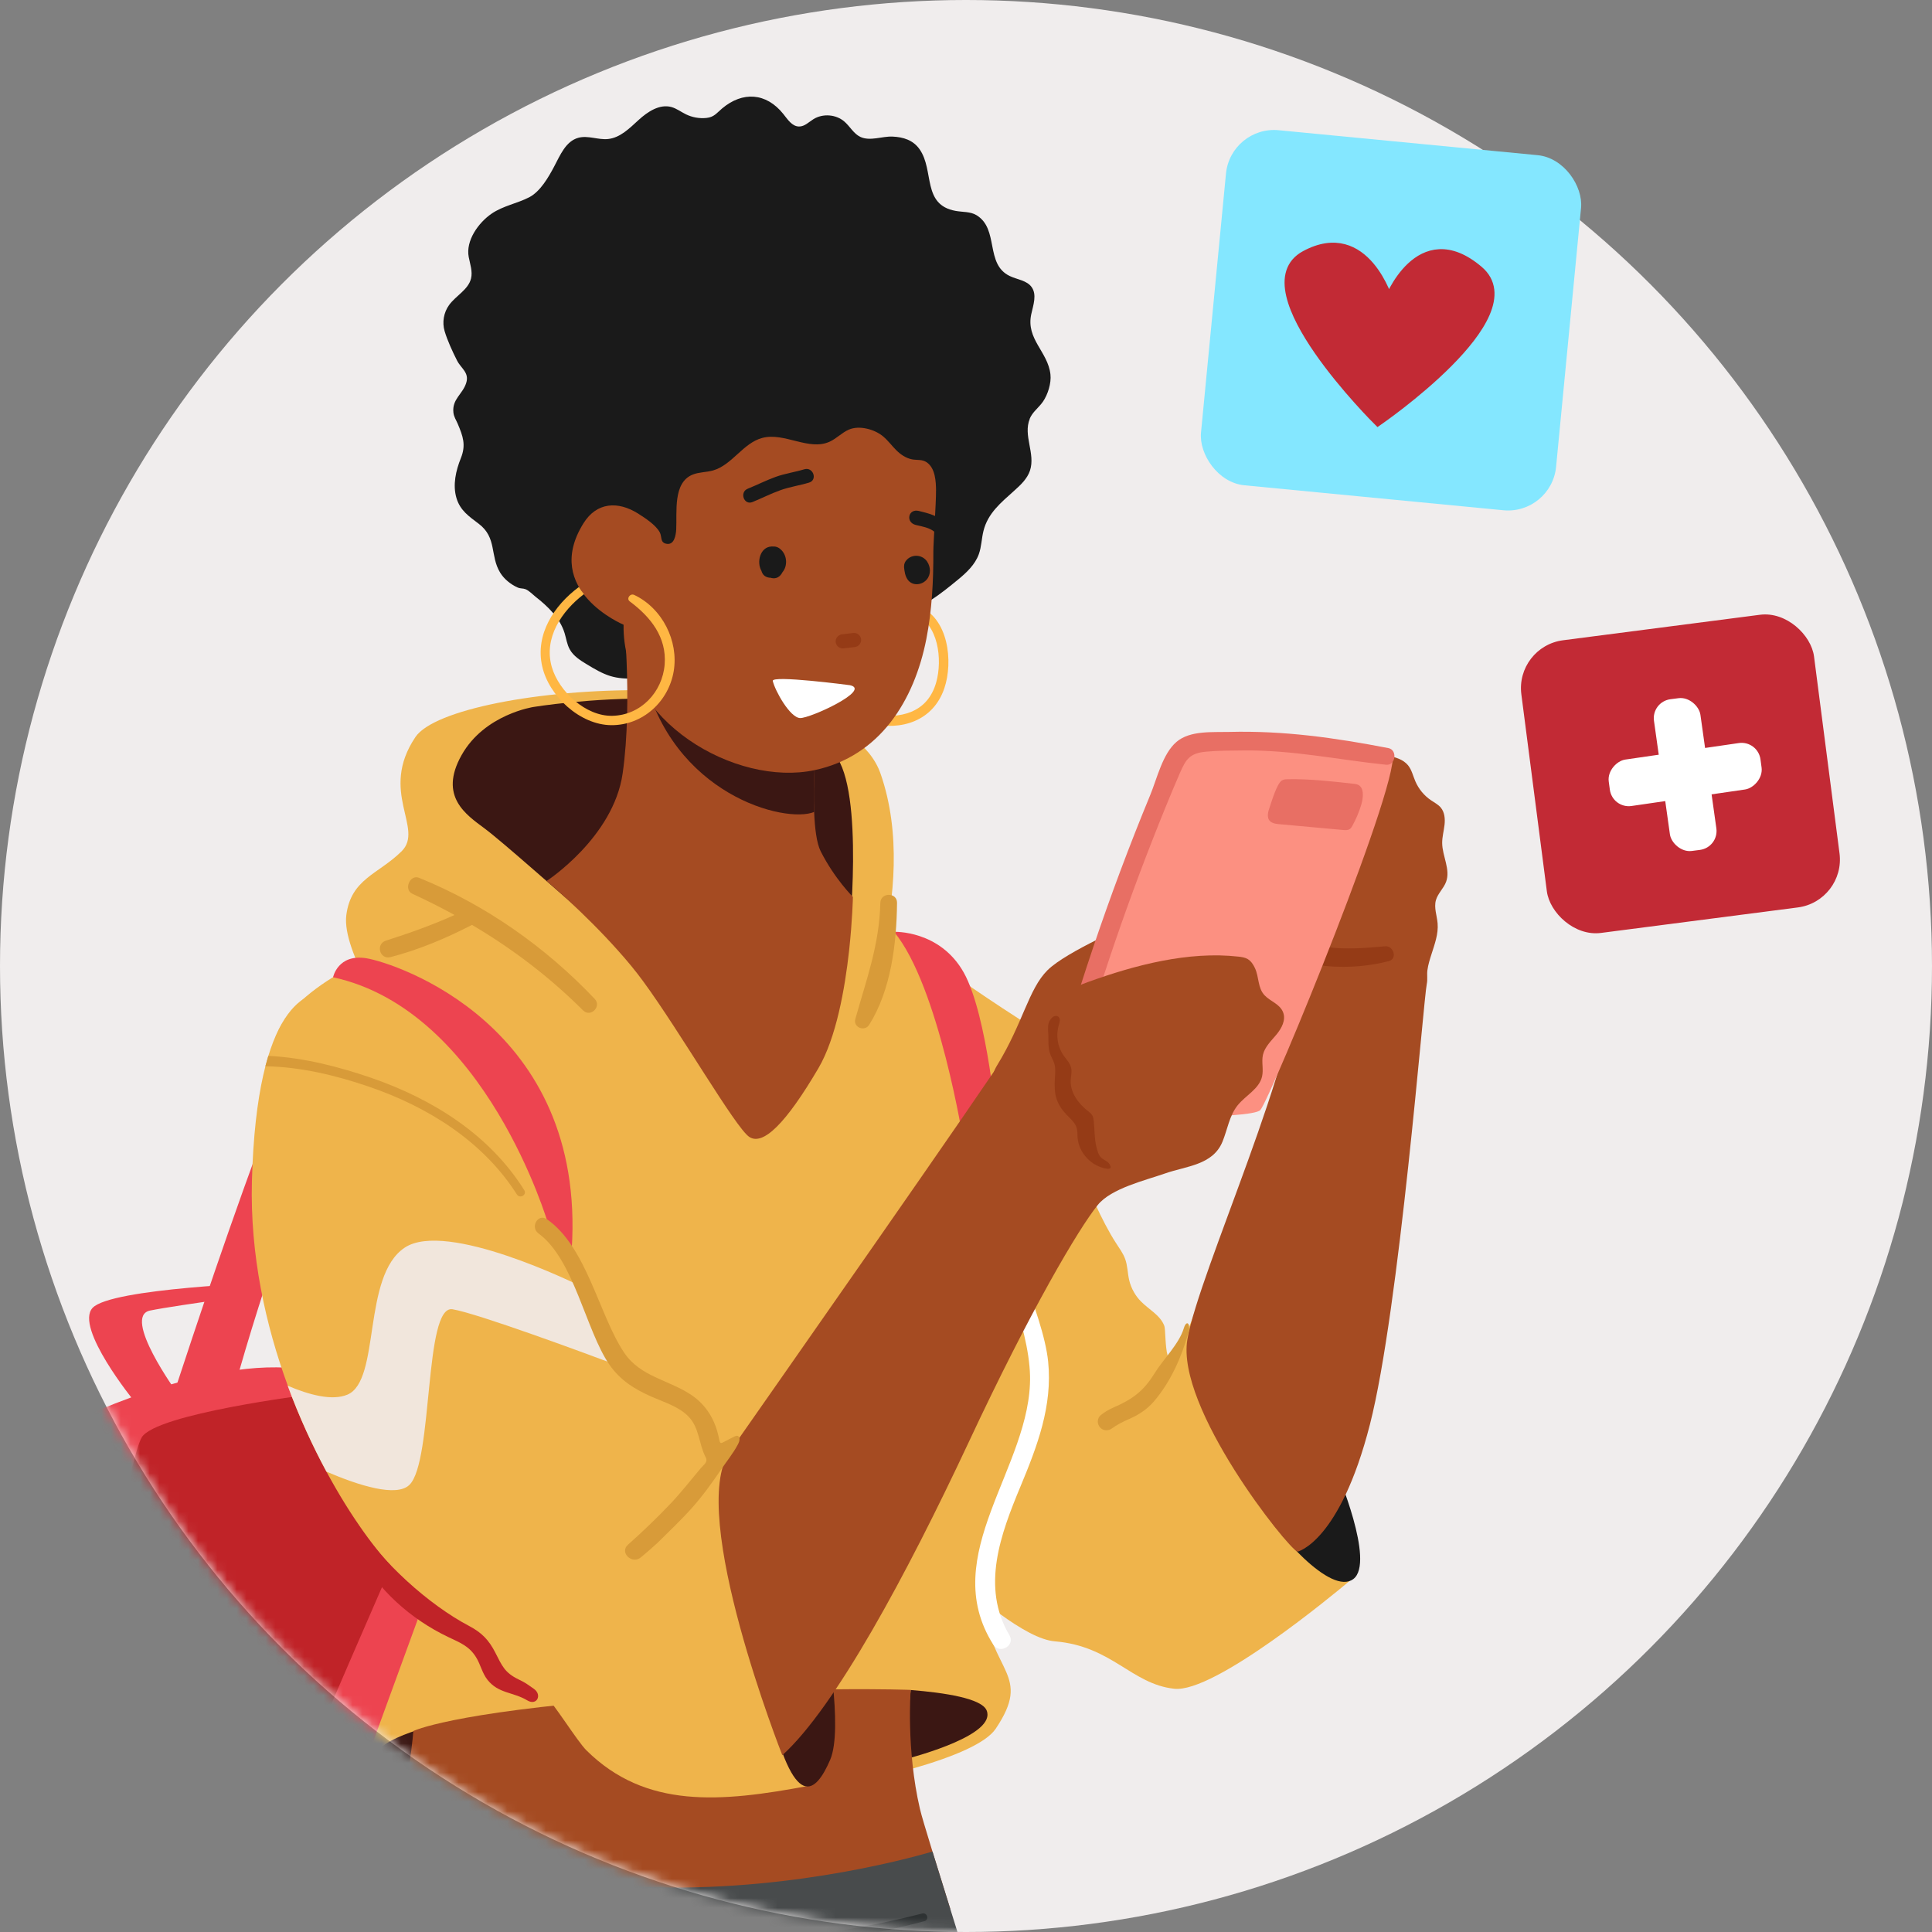 <svg width="200" height="200" viewBox="0 0 200 200" fill="none" xmlns="http://www.w3.org/2000/svg">
<rect x="0" y="0" width="200" height="200" fill="#808080" stroke="none"/>
<g clip-path="url(#clip0_1321_6090)">
<circle cx="100" cy="100" r="100" fill="#F0EDED"/>
<mask id="mask0_1321_6090" style="mask-type:alpha" maskUnits="userSpaceOnUse" x="0" y="0" width="200" height="200">
<path d="M200 100C200 155.228 155.228 200 100 200C44.772 200 0 155.228 0 100V0H200V100Z" fill="#D9D9D9"/>
</mask>
<g mask="url(#mask0_1321_6090)">
<path d="M28.795 132.73C27.808 132.768 11.491 133.354 9.586 135.389C7.682 137.425 13.902 145.06 13.902 145.06L18.331 144.184C18.331 144.184 12.588 136.266 15.539 135.667C18.485 135.069 28.833 133.715 28.833 133.715L28.795 132.735V132.73Z" fill="#ED4450"/>
<path d="M17.64 145.361C17.64 145.361 31.922 101.098 35.049 101.01C38.171 100.923 40.151 101.413 40.151 101.413C40.151 101.413 30.997 119.335 24.073 144.376L17.64 145.357V145.361Z" fill="#ED4450"/>
<path d="M63.685 206.799C63.685 206.799 40.704 225.447 29.293 224.941C17.882 224.434 -2.495 199.234 -3.876 189.954C-5.257 180.673 5.258 148.291 8.657 146.675C12.056 145.059 29.469 137.835 36.468 143.988C43.467 150.14 63.685 206.799 63.685 206.799Z" fill="#ED4450"/>
<path d="M-1.163 192.003C0.461 190.62 2.55 188.833 4.278 187.583C4.659 187.309 7.029 185.581 8.519 184.501C8.51 184.376 8.506 184.243 8.502 184.102C6.016 183.778 3.039 183.35 0.817 183.657C-0.255 183.807 -0.778 183.105 0.323 182.926C1.407 182.752 5.651 181.954 8.548 182.187C9.059 173.251 13.429 150.851 14.672 148.795C16.158 146.34 31.989 144.375 31.989 144.375L55.736 154.196L61.387 200.22C61.387 200.22 32.651 202.343 32.483 202.314C30.503 208.204 28.029 214.099 26.045 219.309C25.84 219.84 25.011 219.604 25.191 219.076C27.041 213.609 29.021 207.714 30.997 202.314C25.635 200.523 12.152 190.005 9.239 186.357C8.464 186.868 7.665 187.305 7.192 187.645C4.705 189.448 2.273 191.426 -0.347 193.025C-1.209 193.553 -1.959 192.676 -1.163 191.999V192.003Z" fill="#C02328"/>
<path d="M88.41 152.724C88.41 152.724 103.253 169.419 109.189 169.91C115.125 170.4 117.105 174.33 121.558 174.82C125.719 175.277 138.084 165.024 139.692 163.674C139.805 163.574 139.863 163.529 139.863 163.529L137.122 158.332L133.739 151.93L124.288 134.03C124.007 134.898 123.71 135.774 123.383 136.63C123.295 136.875 123.199 137.116 123.103 137.357C122.944 137.764 122.776 138.171 122.605 138.57C122.379 139.085 121.943 140.523 121.362 140.78C121.127 140.884 120.972 140.676 120.868 140.319C120.612 139.426 120.654 137.594 120.533 137.266C120.127 136.157 118.938 135.567 118.109 134.723C117.837 134.449 117.598 134.134 117.406 133.801C117.167 133.394 116.991 132.954 116.887 132.497C116.724 131.778 116.728 131.03 116.481 130.341C116.263 129.73 115.865 129.211 115.522 128.671C114.819 127.591 114.036 126.083 113.337 124.546C112.651 123.038 113.032 120.524 112.659 119.34C111.399 115.311 110.838 108.843 107.217 106.575C97.816 100.684 90.394 94.789 90.394 94.789L94.848 112.955L88.414 152.728L88.41 152.724Z" fill="#EFB44B"/>
<path d="M138.36 152.291C138.36 152.291 142.395 161.729 140.097 163.461C137.799 165.194 132.198 158.912 129.708 154.729C127.217 150.546 138.36 152.291 138.36 152.291Z" fill="#1A1A1A"/>
<path d="M139.009 78.456C139.402 78.136 139.867 78.02 140.512 77.999C141.566 77.957 142.626 78.037 143.664 78.228C144.442 78.373 145.258 78.614 145.757 79.22C146.142 79.69 146.271 80.309 146.51 80.865C146.849 81.663 147.423 82.365 148.147 82.851C148.494 83.088 148.879 83.279 149.147 83.599C149.553 84.085 149.608 84.77 149.536 85.398C149.465 86.025 149.289 86.64 149.294 87.271C149.306 88.634 150.173 90.009 149.7 91.284C149.449 91.966 148.842 92.489 148.645 93.187C148.427 93.968 148.754 94.782 148.821 95.588C148.913 96.693 148.511 97.748 148.184 98.787C148.013 99.323 147.841 99.867 147.766 100.428C147.699 100.914 147.803 101.396 147.699 101.865C147.368 103.381 144.869 135.527 141.813 147.462C138.691 159.658 134.316 160.63 134.316 160.63C133.278 160.248 121.709 145.709 122.918 138.659C124.128 131.609 134.58 109.226 134.534 99.846C134.526 97.881 133.827 97.948 133.827 97.948C133.827 97.948 127.163 96.207 126.347 93.332C126.112 92.51 126.836 91.496 127.255 90.856C128.092 89.581 129.113 88.418 130.139 87.292C131.83 85.435 133.63 83.674 135.459 81.95C136.188 81.264 136.92 80.587 137.661 79.918C138.004 79.611 138.314 79.337 138.569 78.959C138.712 78.751 138.858 78.581 139.021 78.452L139.009 78.456Z" fill="#A54B22"/>
<path d="M131.872 96.708C133.701 97.057 135.413 97.775 137.267 98.029C139.323 98.311 141.34 98.145 143.396 97.958C144.258 97.879 144.689 99.254 143.781 99.491C139.934 100.509 134.643 100.351 131.286 98.016C130.67 97.589 131.156 96.571 131.872 96.708Z" fill="#953B16"/>
<path d="M113.91 147.799C113.533 147.425 113.554 146.806 113.969 146.478C114.345 146.179 114.768 145.921 115.258 145.709C117.25 144.845 118.389 144.002 119.527 142.153C120.415 140.716 122.06 139.121 122.546 137.505C122.83 136.566 123.291 137.019 123.023 137.97C122.299 140.521 121.177 143.071 119.427 145.103C118.757 145.876 117.895 146.457 116.953 146.864C116.191 147.197 115.593 147.508 115.095 147.878C114.73 148.148 114.228 148.123 113.906 147.803L113.91 147.799Z" fill="#D89B39"/>
<path d="M91.903 96.879C91.903 96.879 100.689 107.522 101.166 110.833C101.643 114.144 100.212 118.402 103.075 127.392C105.934 136.382 109.274 140.64 107.365 146.788C105.457 152.94 100.693 158.141 101.643 165.71C102.598 173.279 106.888 173.279 103.075 178.958C99.144 184.811 59.215 189.838 48.729 188.421C38.239 187.001 35.38 181.326 35.38 176.121C35.38 170.916 41.58 165.71 40.625 157.668C39.671 149.625 30.91 118.086 28.528 110.991C26.146 103.896 38.716 99.002 38.716 99.002L91.903 96.875V96.879Z" fill="#EFB44B"/>
<path d="M100.664 122.489C101.195 122.335 100.731 120.499 101.254 120.32C103.761 127.158 108.002 136.019 108.504 140.954C108.969 145.541 107.382 149.695 105.645 153.866C103.598 158.784 101.526 164.276 104.494 169.274C105.13 170.345 103.481 171.292 102.82 170.246C96.955 160.969 106.83 151.813 106.629 142.425C106.516 137.253 103.213 129.696 100.668 122.485L100.664 122.489Z" fill="white"/>
<path d="M99.768 118.355C99.768 118.355 97.206 102.062 92.551 96.462C92.551 96.462 97.294 96.263 99.768 100.679C102.242 105.099 103.229 116.88 103.229 116.88L99.768 118.355Z" fill="#ED4450"/>
<path d="M106.603 43.351C105.887 45.096 107.214 46.953 106.62 48.723C106.335 49.57 105.645 50.214 104.975 50.812C103.619 52.038 102.262 53.118 101.806 54.971C101.609 55.76 101.605 56.595 101.329 57.364C100.94 58.448 100.061 59.274 99.169 60.006C97.474 61.389 95.318 63.217 93.083 63.312C90.567 63.416 88.018 63.989 85.59 64.613C81.689 65.618 77.9 66.997 74.062 68.206C72.141 68.808 70.207 69.373 68.244 69.822C66.64 70.188 64.769 70.478 63.158 69.976C62.316 69.714 61.55 69.253 60.797 68.8C60.098 68.38 59.365 67.928 58.976 67.213C58.691 66.698 58.62 66.096 58.444 65.531C57.955 63.952 56.707 62.772 55.435 61.771C55.138 61.538 54.752 61.131 54.401 60.994C54.108 60.882 53.903 60.957 53.572 60.812C52.86 60.492 52.178 59.939 51.776 59.279C50.709 57.53 51.462 55.664 49.562 54.223C48.549 53.454 47.636 52.852 47.251 51.552C46.849 50.189 47.193 48.706 47.708 47.427C48.256 46.068 47.929 45.163 47.389 43.883C47.214 43.468 46.988 43.164 46.937 42.712C46.782 41.312 47.888 40.821 48.26 39.646C48.603 38.566 47.733 38.15 47.314 37.324C46.858 36.43 46.309 35.238 46.025 34.274C45.757 33.369 45.933 32.347 46.489 31.578C47.193 30.602 48.478 29.996 48.762 28.828C48.938 28.101 48.666 27.354 48.524 26.618C48.189 24.911 49.533 23.05 50.889 22.119C52.078 21.301 53.53 21.072 54.794 20.416C55.933 19.822 56.783 18.343 57.369 17.234C57.992 16.054 58.574 14.617 59.868 14.264C60.864 13.993 61.914 14.496 62.94 14.392C64.204 14.264 65.175 13.271 66.113 12.415C67.051 11.559 68.281 10.745 69.508 11.081C70.043 11.231 70.496 11.584 70.998 11.829C71.647 12.149 72.396 12.286 73.12 12.211C73.92 12.133 74.175 11.713 74.757 11.223C76.875 9.445 79.307 9.582 81.082 11.792C81.538 12.361 81.999 13.1 82.731 13.096C83.296 13.096 83.731 12.631 84.213 12.332C85.188 11.729 86.553 11.838 87.415 12.589C87.997 13.092 88.369 13.844 89.064 14.172C90.069 14.646 91.333 14.089 92.396 14.139C93.51 14.189 94.531 14.5 95.201 15.46C96.737 17.666 95.435 21.201 98.926 21.832C99.655 21.965 100.45 21.891 101.082 22.273C103.455 23.706 101.94 27.341 104.531 28.575C105.306 28.945 106.293 29.023 106.792 29.717C107.357 30.502 106.967 31.574 106.758 32.513C106.185 35.114 108.483 36.397 108.742 38.761C108.843 39.667 108.474 40.842 107.959 41.59C107.708 41.951 107.39 42.238 107.11 42.562C106.909 42.795 106.725 43.04 106.595 43.347L106.603 43.351Z" fill="#1A1A1A"/>
<path d="M88.294 107.523C88.294 107.523 95.444 92.385 91.153 80.085C86.863 67.784 46.816 70.621 43.003 76.3C39.19 81.979 43.957 85.763 41.571 88.127C39.19 90.491 36.326 90.964 35.849 94.749C35.372 98.533 40.617 106.102 40.617 106.102C40.617 106.102 75.418 123.608 79.232 121.24C83.045 118.877 88.29 107.519 88.29 107.519L88.294 107.523Z" fill="#EFB44B"/>
<path d="M55.242 73.183C55.242 73.183 50.156 73.927 47.774 78.185C45.392 82.443 48.251 84.337 50.156 85.754C52.065 87.174 58.268 92.724 61.123 95.155C63.978 97.581 87.854 97.444 87.854 97.444C87.854 97.444 89.545 81.828 86.41 78.093C78.988 69.253 55.242 73.183 55.242 73.183Z" fill="#3B1713"/>
<path d="M56.59 91.201C56.59 91.201 60.479 94.471 63.986 98.413C64.912 99.443 65.811 100.527 66.598 101.607C70.412 106.809 76.138 116.745 77.566 117.693C78.997 118.636 81.375 116.272 84.715 110.593C86.561 107.457 87.461 102.359 87.896 98.43C88.244 95.256 88.294 92.85 88.294 92.85C88.294 92.85 86.385 90.96 84.954 88.119C84.543 87.3 84.351 85.788 84.28 84.052C84.225 82.639 84.25 81.077 84.313 79.623C84.443 76.682 84.715 74.165 84.715 74.165L79.981 72.2L64.455 62.57C64.455 62.57 65.548 72.449 64.455 80.076C63.501 86.698 56.59 91.197 56.59 91.197V91.201Z" fill="#A54B22"/>
<path d="M66.62 69.746C69.537 82.292 81.312 85.283 84.284 84.053C84.23 82.641 84.255 81.079 84.318 79.625C84.448 76.684 84.72 74.166 84.72 74.166L79.986 72.201L66.624 69.746H66.62Z" fill="#3B1713"/>
<path d="M88.541 105.495C89.692 101.382 91.032 97.822 91.132 93.46C91.158 92.359 92.874 92.355 92.861 93.46C92.819 97.635 92.246 102.483 89.973 106.093C89.513 106.828 88.303 106.363 88.541 105.495Z" fill="#D89B39"/>
<path d="M39.947 97.377C42.37 96.6 44.744 95.761 47.055 94.719C45.636 93.942 44.179 93.207 42.684 92.521C41.764 92.097 42.429 90.486 43.383 90.872C50.265 93.663 56.481 98.042 61.563 103.405C62.312 104.194 61.136 105.366 60.361 104.597C56.862 101.112 53.028 98.204 48.863 95.745C46.167 97.132 43.363 98.32 40.42 99.081C39.306 99.367 38.859 97.726 39.947 97.377Z" fill="#D89B39"/>
<path d="M95.033 62.736C94.489 62.533 94.05 63.326 94.602 63.542C97.172 64.547 97.57 68.303 96.921 70.621C96.025 73.824 93.183 74.455 90.24 73.973C89.638 73.874 89.437 74.75 90.035 74.896C93.305 75.685 96.603 74.638 97.754 71.261C98.7 68.49 98.189 63.916 95.033 62.736Z" fill="#FFB743"/>
<path d="M96.896 50.8C96.913 51.959 96.616 56.267 96.62 57.094C96.632 60.131 96.478 63.176 95.892 66.163C94.64 72.51 91.099 78.281 84.338 79.722C76.163 81.467 64.384 74.658 64.552 64.671C64.552 64.671 56.059 61.124 60.404 54.165C61.781 51.964 63.982 51.86 66.055 53.164C66.774 53.621 67.892 54.34 68.302 55.112C68.537 55.557 68.323 56.139 68.947 56.284C69.805 56.487 69.968 55.391 70.002 54.801C70.098 53.027 69.638 49.961 71.705 49.13C72.367 48.864 73.112 48.898 73.803 48.703C75.795 48.142 76.921 45.849 78.926 45.329C81.207 44.739 83.715 46.692 85.866 45.732C86.591 45.408 87.147 44.789 87.871 44.474C88.951 44 90.559 44.44 91.438 45.192C91.932 45.612 92.317 46.139 92.773 46.596C93.221 47.045 93.778 47.427 94.41 47.552C94.95 47.656 95.46 47.527 95.946 47.867C96.829 48.482 96.888 49.841 96.9 50.8H96.896Z" fill="#A54B22"/>
<path d="M80.919 56.971C80.672 56.705 80.379 56.555 80.04 56.576C80.002 56.576 79.964 56.572 79.927 56.572C79.914 56.572 79.901 56.563 79.885 56.568C79.872 56.568 79.86 56.572 79.847 56.576C78.688 56.638 78.302 58.192 78.822 59.089C78.884 59.301 78.985 59.496 79.169 59.625C79.349 59.754 79.575 59.812 79.801 59.812C79.818 59.82 79.839 59.833 79.86 59.837C80.395 59.962 80.781 59.675 81.007 59.226C81.526 58.611 81.496 57.59 80.919 56.971Z" fill="#1A1A1A"/>
<path d="M95.975 58.13C95.527 57.477 94.615 57.336 93.991 57.835C93.937 57.88 93.886 57.93 93.84 57.984C93.681 58.154 93.589 58.375 93.589 58.62C93.589 58.649 93.589 58.678 93.589 58.707C93.589 58.715 93.589 58.724 93.589 58.732C93.635 59.16 93.694 59.596 93.937 59.966C94.406 60.68 95.406 60.605 95.929 60.003C96.385 59.48 96.356 58.686 95.971 58.13H95.975Z" fill="#1A1A1A"/>
<path d="M89.144 66.176C89.103 65.786 88.73 65.482 88.332 65.528C87.943 65.574 87.554 65.619 87.16 65.665C86.767 65.711 86.466 66.076 86.507 66.471C86.549 66.862 86.922 67.165 87.32 67.119C87.709 67.073 88.098 67.028 88.492 66.982C88.885 66.936 89.186 66.571 89.144 66.176Z" fill="#953B16"/>
<path d="M83.267 48.579C82.283 48.878 81.257 49.019 80.291 49.368C79.307 49.725 78.369 50.203 77.402 50.594C76.528 50.947 77.009 52.33 77.892 51.973C78.859 51.578 79.797 51.1 80.78 50.747C81.751 50.398 82.773 50.257 83.757 49.958C84.665 49.684 84.175 48.305 83.267 48.579Z" fill="#1A1A1A"/>
<path d="M97.889 54.09C97.039 53.388 96.139 53.135 95.105 52.89C94.017 52.632 93.715 54.086 94.816 54.348C95.503 54.51 96.21 54.614 96.779 55.083C97.654 55.802 98.772 54.813 97.893 54.09H97.889Z" fill="#1A1A1A"/>
<path d="M65.64 61.584C65.234 61.393 64.811 61.97 65.192 62.257C67.348 63.856 69.031 65.967 68.805 68.787C68.575 71.645 66.339 74.047 63.372 74.101C60.634 74.15 57.863 71.587 57.126 69.062C56.251 66.062 58.139 63.258 60.45 61.505C60.257 61.268 60.081 61.023 59.927 60.766C57.356 62.672 55.385 65.659 56.126 68.97C56.812 72.044 60.023 75.035 63.259 75.069C66.536 75.102 69.219 72.626 69.743 69.473C70.262 66.341 68.554 62.951 65.64 61.58V61.584Z" fill="#FFB743"/>
<path d="M87.98 70.931C87.98 70.931 79.851 69.859 79.997 70.494C80.236 71.512 81.781 74.304 82.831 74.333C83.882 74.362 90.278 71.412 87.98 70.931Z" fill="white"/>
<path d="M47.023 178.148C47.023 178.148 39.685 179.432 38.735 181.796C37.781 184.16 45.885 186.527 45.885 186.527L47.023 178.148Z" fill="#3B1713"/>
<path d="M93.437 182.07C93.65 179.689 94.044 177.33 94.278 174.949C97.786 175.228 101.633 175.813 102.139 177.068C103.14 179.548 95.149 181.746 93.416 182.19C93.42 182.148 93.437 182.115 93.437 182.07Z" fill="#3B1713"/>
<path d="M87.773 201.46C82.737 202.506 77.593 202.914 72.465 203.2C60.883 203.844 49.669 202.61 38.827 199.362C39.426 197.064 39.941 194.962 40.376 193.06C42.502 183.746 42.787 179.197 42.787 179.197C42.787 179.197 46.6 177.303 64.717 175.886C82.834 174.465 94.274 174.939 94.274 174.939C94.274 174.939 93.796 181.091 95.228 187.24C95.374 187.875 95.835 189.408 96.53 191.676C97.028 193.292 97.647 195.286 98.363 197.588C95.37 199.79 91.168 200.753 87.777 201.46H87.773Z" fill="#A54B22"/>
<path d="M79.494 332.009C84.262 325.857 89.03 318.762 88.553 314.03C88.268 311.205 77.112 284.224 76.158 280.913C76.158 280.913 69.486 340.526 69.486 349.515C69.486 349.515 74.731 338.162 79.499 332.009H79.494ZM38.02 202.377C38.983 198.867 39.758 195.764 40.377 193.055C43.01 193.433 51.285 194.513 65.195 195.278C80.323 196.109 93.592 192.532 96.531 191.672C102.592 211.4 126.829 286.612 123.831 307.404C122.383 317.478 111.927 338.718 100.57 359.519C95.33 369.115 89.9 378.616 85.074 386.878C82.014 392.125 79.184 396.882 76.811 400.845C72.37 408.252 69.486 412.909 69.486 412.909L69.515 415.031C69.515 415.031 69.482 415.044 69.469 415.052C61.365 417.923 52.989 414.757 50.072 413.436C48.452 407.163 46.706 400.512 45.086 394.181C41.88 381.607 39.176 370.274 38.979 365.6C38.971 365.405 38.966 365.206 38.958 365.015C38.569 353.84 40.452 342.229 42.792 331.536C45.174 320.656 38.158 291.082 31.021 262.219C24.588 236.197 33.734 217.989 38.025 202.377H38.02Z" fill="#484B4C"/>
<path d="M38.853 199.266C40.775 199.544 42.696 199.81 44.622 200.064C61.558 202.319 79.013 203.329 95.694 198.88C96.213 198.743 95.991 197.949 95.468 198.086C90.759 199.303 85.957 200.122 81.11 200.583C72.617 201.393 64.048 201.152 55.559 200.379C50.042 199.877 44.571 199.104 39.096 198.315L38.853 199.262V199.266Z" fill="#2E3233"/>
<path d="M42.286 158.035C42.286 158.035 23.838 200.026 24.031 201.488C24.224 202.95 29.146 206.274 29.146 206.274L46.4 158.991L42.286 158.035Z" fill="#ED4450"/>
<path d="M29.787 143.456C30.984 146.717 32.374 149.708 33.793 152.342C36.354 157.09 39.029 160.671 40.913 162.54C42.403 164.019 43.981 165.411 45.635 166.707C47.12 167.874 49.092 168.817 50.34 170.23C51.411 171.443 52.072 172.581 53.45 173.566C55.061 174.716 54.764 173.989 56.254 175.306C57.271 176.208 59.741 180.242 60.708 181.197C66.832 187.258 74.559 186.597 83.731 184.865C83.731 184.865 76.543 154.19 75.551 150.265C74.563 146.335 71.097 143.88 67.142 144.374C65.819 144.536 64.559 143.178 63.441 141.159C62.215 138.94 61.16 135.929 60.407 133.286C59.787 131.122 59.373 129.203 59.226 128.169C58.732 124.733 35.974 102.637 33.994 102.637C32.014 102.637 26.572 103.617 26.078 122.278C25.877 129.884 27.485 137.167 29.795 143.456H29.787Z" fill="#EFB44B"/>
<path d="M85.442 168.926C85.442 168.926 87.342 178.929 85.936 182.182C84.45 185.618 82.227 187.823 79.502 176.291C76.781 164.755 85.438 168.926 85.438 168.926H85.442Z" fill="#3B1713"/>
<path d="M117.351 95.519C117.351 95.519 110.423 98.465 108.443 100.43C106.463 102.395 105.907 105.909 103.215 110.292C100.523 114.675 109.431 120.071 109.431 120.071L120.314 104.85L117.347 95.519H117.351Z" fill="#A54B22"/>
<path d="M114.877 115.654C114.877 115.654 129.474 115.899 130.462 114.919C131.449 113.938 145.635 79.4 144.07 77.847C142.835 76.621 122.299 75.391 121.311 77.847C119.729 81.768 108.942 112.709 109.436 114.179C109.93 115.654 114.877 115.654 114.877 115.654Z" fill="#FC9081"/>
<path d="M108.243 114.411C111.156 103.489 114.752 92.755 119.072 82.299C119.783 80.579 120.344 78.036 121.792 76.798C123.199 75.598 125.53 75.814 127.247 75.768C132.894 75.623 138.168 76.37 143.722 77.442C144.689 77.629 144.484 79.27 143.488 79.166C138.385 78.635 133.827 77.629 128.687 77.687C127.414 77.704 126.117 77.692 124.852 77.812C123.136 77.97 122.755 78.622 122.132 80.051C121.114 82.39 120.164 84.754 119.235 87.126C115.673 96.215 112.646 105.5 110.131 114.926C109.808 116.13 107.92 115.619 108.243 114.411Z" fill="#E86F64"/>
<path d="M131.655 82.904C131.835 82.364 132.023 81.828 132.287 81.325C132.408 81.093 132.555 80.852 132.797 80.743C132.952 80.673 133.128 80.669 133.3 80.665C135.577 80.623 137.846 80.881 140.11 81.134C140.324 81.159 140.545 81.188 140.713 81.313C141.286 81.745 141.065 82.833 140.889 83.398C140.667 84.113 140.37 84.806 140.01 85.463C139.934 85.6 139.851 85.741 139.721 85.828C139.528 85.957 139.273 85.94 139.039 85.92C136.803 85.716 134.564 85.513 132.329 85.309C131.663 85.247 131.194 85.022 131.257 84.275C131.278 84.013 131.366 83.76 131.454 83.506C131.525 83.307 131.588 83.103 131.655 82.904Z" fill="#E86F64"/>
<path d="M112.651 101.651C117.469 99.914 123.015 98.444 128.202 99.029C128.532 99.067 128.867 99.112 129.152 99.278C129.503 99.482 129.734 99.839 129.905 100.205C130.357 101.152 130.177 102.253 130.91 103.034C131.508 103.67 132.496 103.927 132.831 104.804C133.133 105.589 132.672 106.457 132.132 107.105C131.592 107.753 130.935 108.368 130.742 109.186C130.571 109.926 130.822 110.711 130.646 111.45C130.341 112.742 128.926 113.403 128.101 114.446C127.256 115.513 127.067 116.934 126.548 118.193C125.544 120.623 122.802 120.702 120.583 121.483C118.561 122.193 115.033 123.012 113.639 124.74C111.659 127.195 106.711 135.541 100.282 149.291C93.848 163.037 86.43 176.788 80.985 181.698C80.985 181.698 71.089 156.656 75.543 150.271C79.997 143.886 101.516 113.199 104.982 107.799C106.87 104.858 109.332 102.851 112.584 101.676C112.605 101.667 112.626 101.659 112.647 101.655L112.651 101.651Z" fill="#A54B22"/>
<path d="M108.494 106.534C108.482 106.073 108.549 105.653 108.963 105.3C109.13 105.155 109.407 105.113 109.574 105.258C109.804 105.458 109.696 105.823 109.608 106.114C109.285 107.161 109.47 108.353 110.097 109.255C110.386 109.674 110.776 110.048 110.884 110.547C110.981 110.97 110.859 111.407 110.838 111.839C110.784 113.077 111.6 114.211 112.58 114.979C112.764 115.125 112.961 115.266 113.074 115.469C113.178 115.656 113.203 115.872 113.228 116.088C113.321 116.953 113.287 117.837 113.492 118.689C113.576 119.046 113.718 119.607 114.011 119.856C114.363 120.16 114.744 120.189 114.945 120.687C114.97 120.745 114.987 120.808 114.97 120.866C114.928 120.995 114.752 121.007 114.618 120.99C113.019 120.779 111.667 119.354 111.55 117.754C111.525 117.422 111.55 117.077 111.454 116.757C111.286 116.192 110.796 115.798 110.39 115.374C109.955 114.917 109.587 114.385 109.386 113.787C109.16 113.118 109.156 112.391 109.197 111.689C109.231 111.137 109.298 110.572 109.122 110.044C109.034 109.774 108.884 109.529 108.775 109.267C108.436 108.47 108.57 107.726 108.511 106.899C108.503 106.775 108.494 106.65 108.49 106.534H108.494Z" fill="#953B16"/>
<path d="M29.786 143.457C30.983 146.718 32.373 149.709 33.792 152.343C37.128 153.776 41.059 155.031 42.394 153.702C44.868 151.247 43.88 135.045 46.848 135.535C49.41 135.959 60.469 140.047 63.432 141.156C63.897 141.326 64.165 141.426 64.165 141.426L60.435 133.3C60.435 133.3 60.427 133.296 60.402 133.284C59.632 132.897 46.228 126.288 41.904 129.15C37.451 132.096 39.431 142.897 35.969 144.371C34.374 145.048 31.946 144.375 29.79 143.453L29.786 143.457Z" fill="#F1E6DC"/>
<path d="M27.777 109.305C31.477 109.475 35.249 110.485 38.418 111.573C44.755 113.754 50.682 117.456 54.274 123.209C54.575 123.691 53.809 124.127 53.508 123.649C50.008 118.145 44.27 114.564 38.166 112.483C34.721 111.303 31.08 110.443 27.471 110.377L27.777 109.301V109.305Z" fill="#D89B39"/>
<path d="M36.953 157.636C39.456 161.699 44.42 166.14 48.556 168.317C49.862 169.002 50.607 169.771 51.268 171.067C51.972 172.442 52.239 173.148 53.663 173.842C54.462 174.232 54.521 174.311 55.258 174.822C56.162 175.449 55.567 176.613 54.592 176.027C53.085 175.129 51.612 175.333 50.469 173.9C49.908 173.198 49.753 172.317 49.284 171.561C48.56 170.385 47.602 170.041 46.388 169.459C42.449 167.573 39.205 164.611 37.057 160.822C36.454 159.763 36.312 156.593 36.948 157.632L36.953 157.636Z" fill="#C02328"/>
<path d="M56.744 126.698C56.744 126.698 50.31 104.602 34.479 101.166C34.479 101.166 34.973 98.711 37.941 99.201C40.908 99.692 60.699 106.077 59.184 129.349L56.739 126.698H56.744Z" fill="#ED4450"/>
<path d="M56.606 126.205C60.741 129.063 62.014 136.159 64.609 140.022C66.33 142.585 69.31 142.83 71.688 144.488C72.684 145.182 73.45 146.149 73.927 147.259C74.17 147.819 74.329 148.401 74.45 148.999C74.546 149.46 74.593 149.456 75.007 149.232C75.354 149.045 75.702 148.866 76.058 148.696C76.158 148.65 76.271 148.6 76.376 148.642C76.464 148.675 76.518 148.771 76.543 148.862C76.598 149.099 76.489 149.34 76.372 149.556C75.899 150.441 75.229 151.272 74.664 152.102C73.705 153.511 72.742 154.857 71.608 156.124C70.486 157.378 69.272 158.521 68.079 159.705C67.514 160.224 66.932 160.731 66.338 161.221C65.421 161.981 64.099 160.71 65.011 159.904C66.543 158.541 68.021 157.125 69.431 155.638C70.541 154.462 71.507 153.216 72.546 151.986C72.868 151.604 73.312 151.359 73.052 150.86C72.328 149.481 72.42 147.811 71.261 146.627C70.26 145.609 68.778 145.165 67.502 144.608C65.706 143.823 64.195 142.884 63.073 141.252C60.633 137.7 59.419 130.359 55.739 127.68C54.864 127.044 55.689 125.578 56.606 126.209V126.205Z" fill="#D89B39"/>
</g>
<rect x="127.392" y="13" width="36.928" height="36.928" rx="5" transform="rotate(5.507 127.392 13)" fill="#84E7FF"/>
<path d="M142.651 43.563C142.651 43.563 128.816 29.849 135.127 26.439C141.358 23.073 143.747 31.21 143.747 31.21C143.747 31.21 146.908 22.754 153.072 28.017C158.522 32.672 142.654 43.561 142.654 43.561L142.651 43.563Z" fill="#C22A35" stroke="#C22A35"/>
<rect x="156.848" y="66.922" width="30.55" height="30.55" rx="5" transform="rotate(-7.378 156.848 66.922)" fill="#C22A35"/>
<rect width="4.85" height="15.867" rx="2" transform="matrix(0.133 0.991 -0.99 0.144 181.979 76.633)" fill="white"/>
<rect width="4.847" height="15.867" rx="2" transform="matrix(-0.992 0.128 -0.139 -0.99 177.955 87.727)" fill="white"/>
</g>
<defs>
<clipPath id="clip0_1321_6090">
<rect width="200" height="200" fill="white"/>
</clipPath>
</defs>
</svg>
